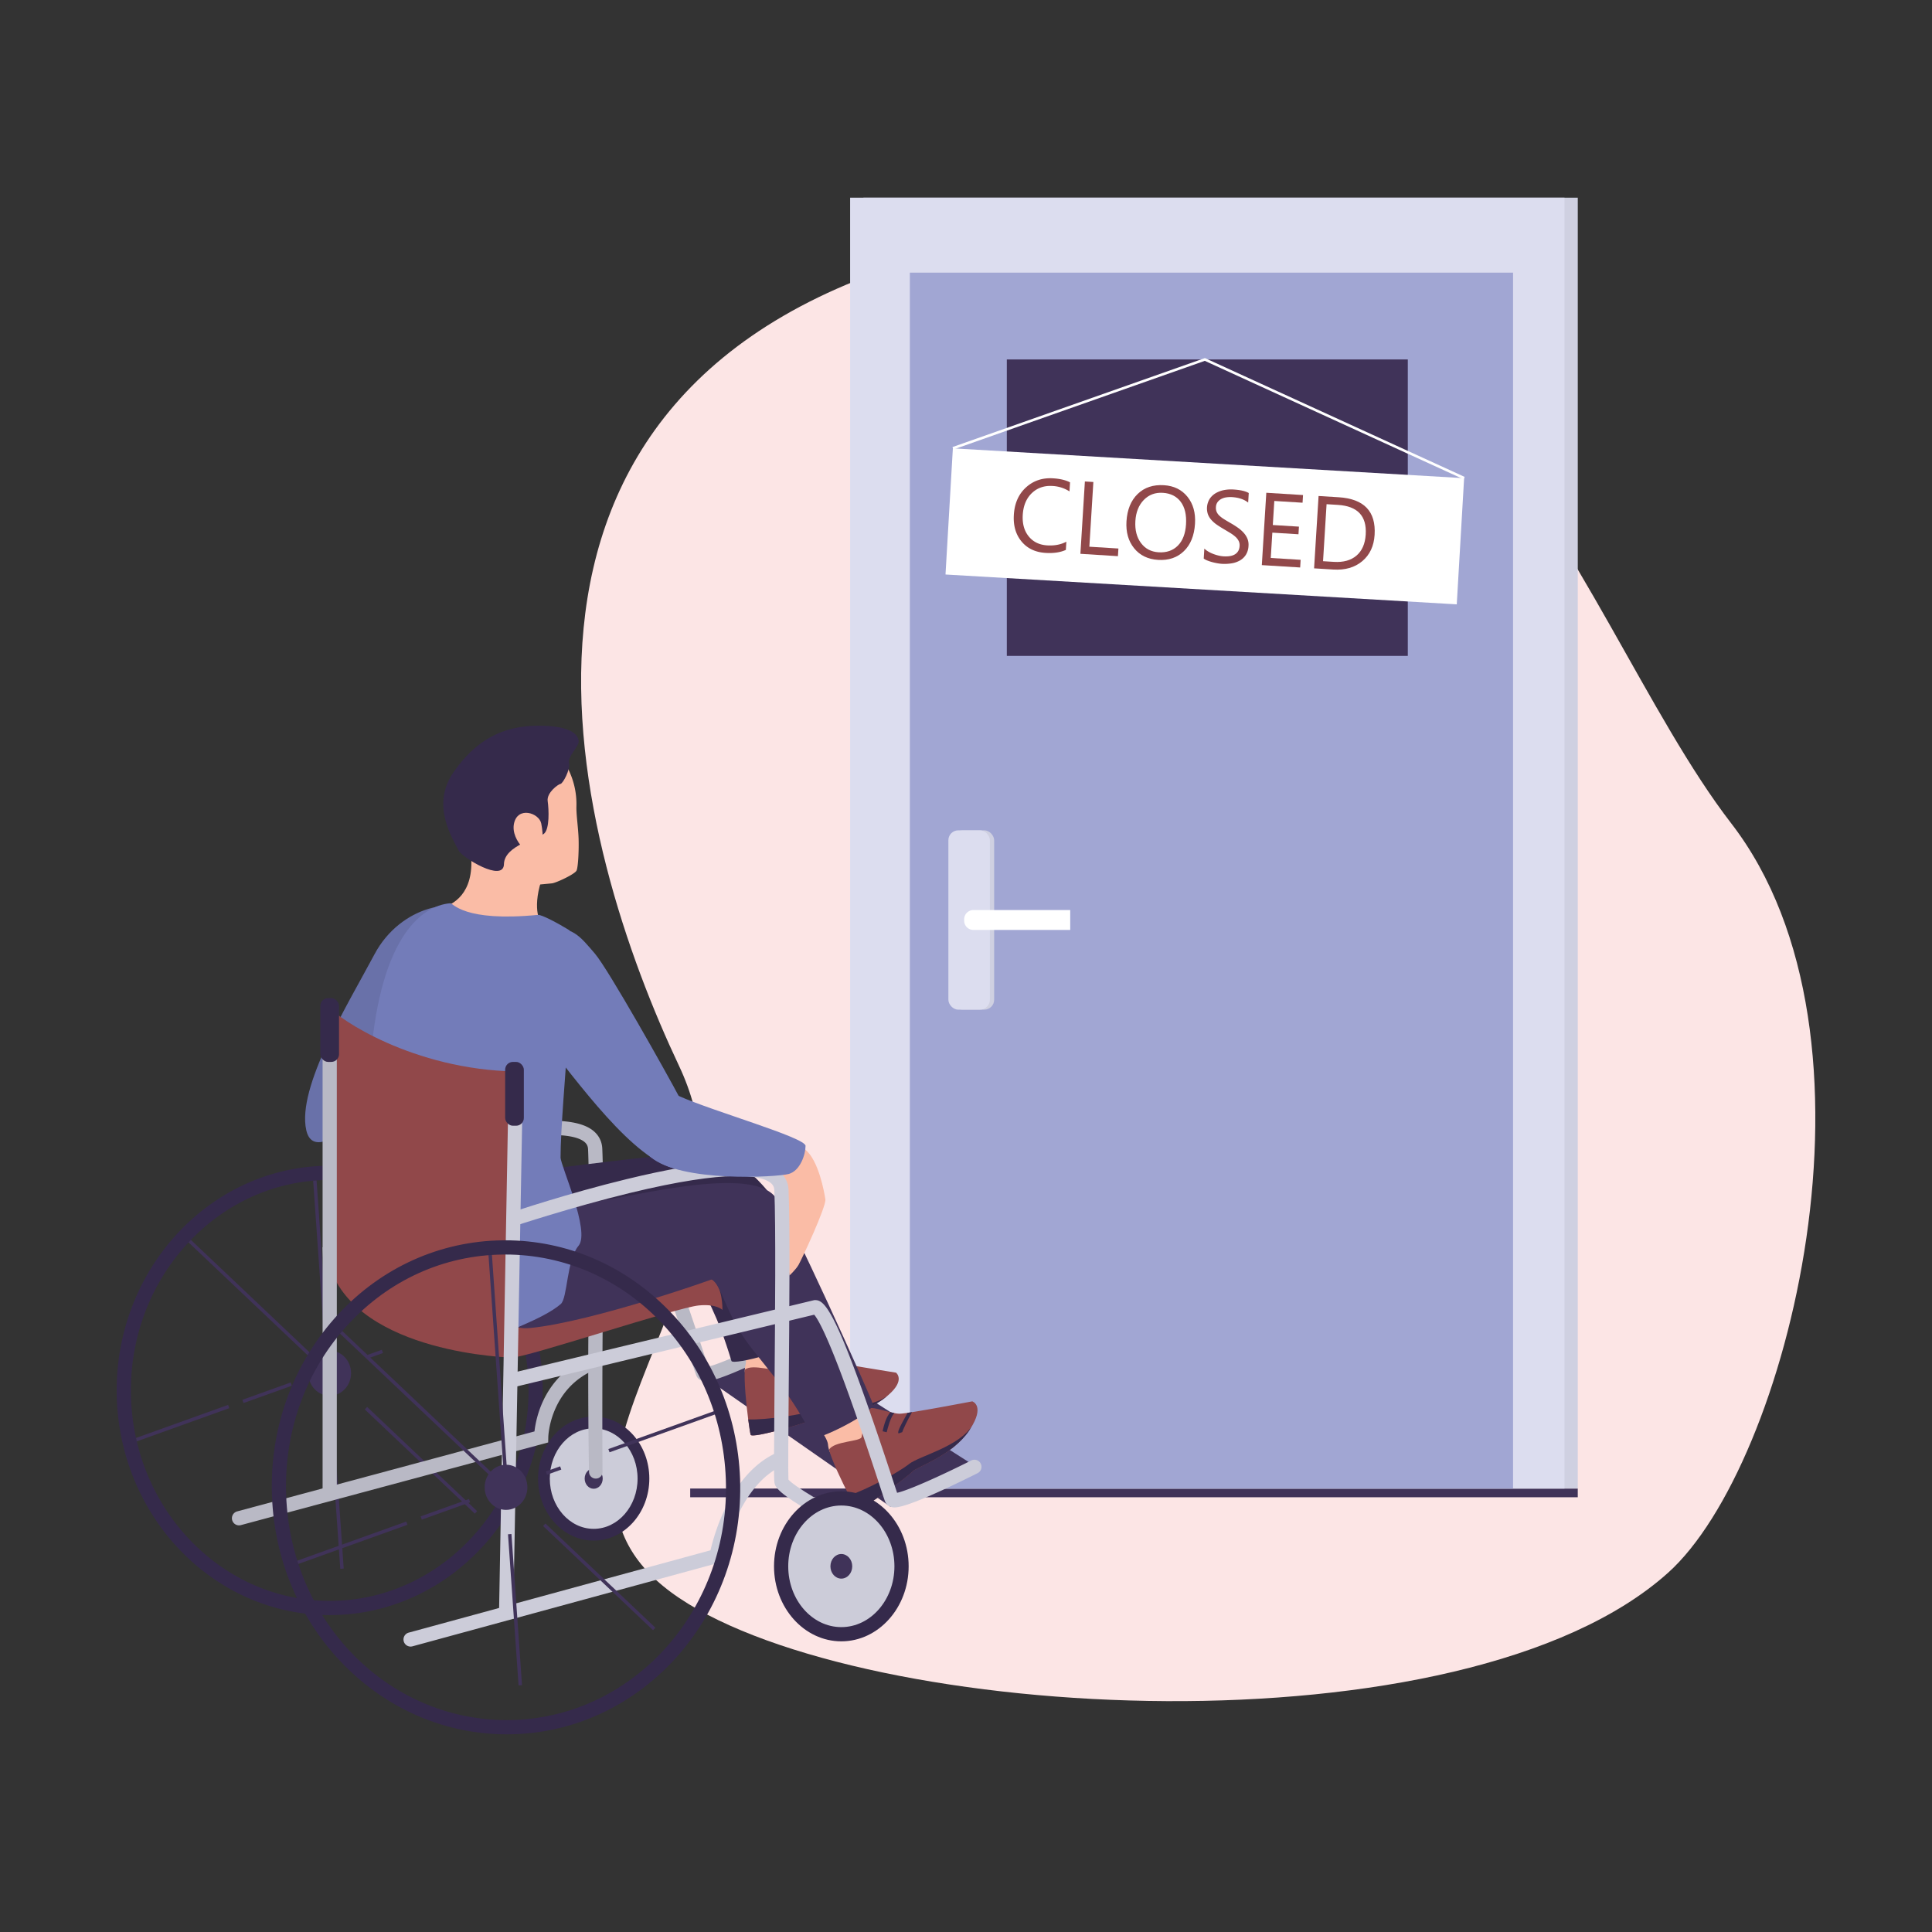 <?xml version="1.0" encoding="utf-8"?>
<svg xmlns="http://www.w3.org/2000/svg" data-name="Layer 1" id="Layer_1" viewBox="0 0 2452.79 2452.79">
  <rect x="0" y="0" width="2452.79" height="2452.79" fill="#333333" stroke="none"/>
  <defs>
    <style>.cls-1{fill:#fce5e5;}.cls-2{fill:#403359;}.cls-3{fill:#cfd0e1;}.cls-4{fill:#dcddef;}.cls-5{fill:#a1a6d3;}.cls-12,.cls-6{fill:#fff;}.cls-7{fill:#91484a;}.cls-8{fill:#ccccd9;}.cls-9{fill:#352a4b;}.cls-10{fill:#b9b9c5;}.cls-11{fill:#fabca6;}.cls-12{stroke:#231f20;stroke-miterlimit:10;stroke-width:2.86px;}.cls-13{fill:#6971a9;}.cls-14{fill:#737cb9;}</style>
  </defs>
  <path class="cls-1" d="M2117.75,1996.69c151.91-136.39,289.49-680.11,80.21-951.31s-355.7-893.81-999.08-725.74-465.56,761-336.75,1033.68-235.76,516.54,0,675.34S1858,2229.9,2117.75,1996.69Z"/>
  <rect class="cls-2" height="11.08" width="1126.81" x="876.25" y="1889.78"/>
  <rect class="cls-3" height="1638.85" width="906.94" x="1096.14" y="250.97"/>
  <rect class="cls-4" height="1638.85" width="906.94" x="1079.28" y="250.97"/>
  <rect class="cls-5" height="1543.67" width="765.78" x="1155.13" y="346.14"/>
  <rect class="cls-2" height="376.36" width="509.08" x="1278.21" y="456.35"/>
  <rect class="cls-3" height="227.61" rx="12.51" transform="translate(2471.59 2335.97) rotate(180)" width="52.69" x="1209.45" y="1054.18"/>
  <rect class="cls-4" height="227.61" rx="12.51" transform="translate(2460.75 2335.97) rotate(180)" width="52.69" x="1204.03" y="1054.18"/>
  <path class="cls-6" d="M1224.05,1155.34h122.88a11.77,11.77,0,0,1,11.77,11.77v1.74a11.77,11.77,0,0,1-11.77,11.77H1224.05a0,0,0,0,1,0,0v-25.29A0,0,0,0,1,1224.05,1155.34Z" transform="translate(2582.76 2335.97) rotate(-180)"/>
  <rect class="cls-6" height="160.45" transform="translate(41.48 -87.9) rotate(3.34)" width="650.17" x="1204.54" y="587.91"/>
  <polygon class="cls-6" points="1858.15 608.45 1529.55 458.12 1210.3 570.67 1209.22 567.58 1529.71 454.59 1530.31 454.87 1859.51 605.48 1858.15 608.45"/>
  <path class="cls-7" d="M1353.16,698.15q-10.52,4.74-25.69,3.8-19.6-1.22-30.6-14.56t-9.73-33.84q1.36-22,15.46-34.8t34.47-11.49q13.07.81,21.41,5.12l-.71,11.47a43.92,43.92,0,0,0-21.43-6.86q-15.83-1-26.31,9t-11.58,27.63q-1,16.78,7.53,27.32t23.5,11.45q13.83.86,24.33-4.67Z"/>
  <path class="cls-7" d="M1419.28,706.1l-47.65-3,5.7-91.85,10.76.67L1383,694.08l36.89,2.29Z"/>
  <path class="cls-7" d="M1470.3,710.81q-19.53-1.21-30.49-14.81t-9.67-34.23q1.38-22.17,14.17-34.61T1477.73,616q19,1.17,29.85,14.7t9.55,34.22q-1.39,22.49-14.12,34.81T1470.3,710.81Zm6-85.14q-14.47-.9-24.15,9t-10.73,26.86q-1,17,7.11,27.86t22.32,11.77q15.12.93,24.44-8.39t10.43-27.06q1.13-18.2-6.72-28.64T1476.35,625.67Z"/>
  <path class="cls-7" d="M1528.21,709.13l.78-12.68a24.79,24.79,0,0,0,5,3.78,41.82,41.82,0,0,0,6.25,3,50.47,50.47,0,0,0,6.65,2.06,38.31,38.31,0,0,0,6.24,1q9.93.62,15.06-2.76t5.55-10.3a12.36,12.36,0,0,0-1.23-6.57,18.15,18.15,0,0,0-4.2-5.31,44.59,44.59,0,0,0-6.55-4.77q-3.81-2.32-8.21-4.92-4.66-2.73-8.67-5.49a39,39,0,0,1-6.89-6,23,23,0,0,1-4.42-7.13,23.34,23.34,0,0,1,2.23-19.79,23.7,23.7,0,0,1,7.71-7.2,33,33,0,0,1,10.49-3.86,47,47,0,0,1,11.79-.74q13.58.84,19.58,4.49l-.75,12.1q-7.79-6.13-20.53-6.93a35.18,35.18,0,0,0-7.09.3,19.89,19.89,0,0,0-6.42,2,13.79,13.79,0,0,0-4.75,4,11.31,11.31,0,0,0-2.13,6.3,13.14,13.14,0,0,0,.93,6.16,15.07,15.07,0,0,0,3.59,4.92,38.25,38.25,0,0,0,6,4.49q3.55,2.21,8.22,4.88t9,5.7a43.17,43.17,0,0,1,7.38,6.44,26.49,26.49,0,0,1,4.84,7.56,20.42,20.42,0,0,1,1.39,9.22,23.16,23.16,0,0,1-3.38,11.33,21.81,21.81,0,0,1-7.64,7.21,31.35,31.35,0,0,1-10.68,3.62,57.17,57.17,0,0,1-12.5.54,49.9,49.9,0,0,1-5.36-.69c-2.12-.37-4.28-.84-6.47-1.43a55.79,55.79,0,0,1-6.21-2.05A19.62,19.62,0,0,1,1528.21,709.13Z"/>
  <path class="cls-7" d="M1650.64,720.45l-48.68-3,5.69-91.85,46.63,2.89-.6,9.74L1617.81,636l-1.9,30.55,33.19,2.05-.61,9.68-33.18-2.06-2,32.15,37.92,2.35Z"/>
  <path class="cls-7" d="M1668.31,721.55l5.7-91.85,25.36,1.57q48.56,3,45.78,47.78-1.32,21.27-15.61,33.34t-36.89,10.67Zm15.85-81.45-4.48,72.38,13.71.85q18.06,1.13,28.71-7.93t11.76-26.79q2.19-35.29-35.35-37.62Z"/>
  <ellipse class="cls-8" cx="753.72" cy="1877.16" rx="63.18" ry="71.26"/>
  <ellipse class="cls-2" cx="753.72" cy="1877.16" rx="11.45" ry="12.91"/>
  <path class="cls-9" d="M753.72,1955.88c-39,0-70.64-35.32-70.64-78.72s31.69-78.72,70.64-78.72,70.64,35.31,70.64,78.72S792.67,1955.88,753.72,1955.88Zm0-142.52c-30.72,0-55.72,28.62-55.72,63.8s25,63.8,55.72,63.8,55.72-28.62,55.72-63.8S784.44,1813.36,753.72,1813.36Z"/>
  <polygon class="cls-2" points="988.4 1702.1 889.55 1744.97 1130.36 1912.82 1243.94 1865.15 988.4 1702.1"/>
  <path class="cls-9" d="M667.11,1652.81c-.57-1.35-1.09-2.71-1.66-4v0C623.1,1549.39,528.42,1480,418.57,1480c-6,0-12,.22-17.92.66-1.45,0-2.89.17-4.33.3-64.83,5.6-123.22,35.41-167.07,80.78l-3,3.15c-48.26,51.54-78.12,122.35-78.12,200.33a299.12,299.12,0,0,0,7.44,66.49c.3,1.44.65,2.84,1,4.28,29.9,123.13,136,214.45,262,214.45,149.14,0,270.44-128,270.44-285.22A297.07,297.07,0,0,0,667.11,1652.81Zm-248.54,379.6c-118.11,0-217.55-86.34-244.92-202.52-.35-1.44-.65-2.89-1-4.29a282.47,282.47,0,0,1-6.47-60.36c0-73.17,27.93-139.62,73.17-187.92q1.44-1.58,3-3.14c40.78-42.19,95-69.94,155.22-75.19,1.44-.13,2.88-.26,4.32-.3,5.51-.44,11.06-.62,16.66-.62,102,0,190.06,64.39,229.83,156.8.57,1.35,1.18,2.71,1.71,4.06A278.82,278.82,0,0,1,671,1765.24C671,1912.55,557.75,2032.41,418.57,2032.41Z"/>
  <path class="cls-10" d="M895.73,1753.59a13.36,13.36,0,0,1-5.1-.95,10.92,10.92,0,0,1-6.45-6c-.95-2.21-3.27-9.23-8.89-26.29-9.93-30.19-26.56-80.71-43.18-125.67-23.86-64.57-34.34-81.36-38.2-85.71l-383.6,92.46-.76-17.82,384.61-93.26h1.08c13.22,0,28.8,16.58,97.2,224.35,2.7,8.21,5.16,15.68,6.72,20.29,15.12-3.19,62.46-24.73,102.06-45.08l8.25,16.06c-.25.12-25.19,12.92-51.37,25C917.15,1749.85,902.45,1753.59,895.73,1753.59Z"/>
  <path class="cls-10" d="M756.38,1877.16a8.52,8.52,0,0,1-8.55-8.3c-.69-26.66-1.38-110.66-.85-175.09.69-84.53,1.55-189.75-.39-234.74-.19-4.45-2.05-7.64-6-10.36-11.77-8.07-50.46-17-177.23,13.75-73.58,17.85-141.21,40.64-141.89,40.87l-5.78-17.1c.68-.23,69.07-23.27,143.41-41.31,103.31-25.07,166-28.7,191.7-11.1,8.61,5.91,13.39,14.37,13.83,24.47,2,45.46,1.1,150.93.41,235.67-.37,45.08-.48,144.53-.09,174.62a8.52,8.52,0,0,1-8.55,8.62Z"/>
  <path class="cls-2" d="M466.13,1786.18l-3,3.19,139.62,132.27,3-3.15Zm-47.26-44.76L414.2,1737l.43,6.17,4.33-.31Z"/>
  <path class="cls-2" d="M424.86,1747.1l-3,3.19-182.5-173q1.44-1.58,3-3.14L414.2,1737l.43,6.17,4.33-.31-.09-1.44Z"/>
  <path class="cls-2" d="M291.06,1787.75l-117.41,42.14c-.35-1.44-.65-2.89-1-4.29l116.93-42Z"/>
  <path class="cls-2" d="M309.17,1781.24l-1.48-4.11,61.35-22,1.47,4.12Zm158.94-57-1.48-4.11,18.12-6.51,1.48,4.12Z"/>
  <path class="cls-2" d="M650.11,1658.93l-102.55,36.76-1.44-4.1,102.28-36.72C649,1656.22,649.58,1657.58,650.11,1658.93Z"/>
  <path class="cls-2" d="M422.94,1799.55l-4.37.31L432,1991.71l4.37-.31Zm-4.07-58.13L414.2,1737l.43,6.17,4.33-.31Z"/>
  <path class="cls-2" d="M418.87,1741.42,414.2,1737l-16.61-238c1.44-.13,2.88-.26,4.32-.3Z"/>
  <path class="cls-10" d="M294.76,1929.86h0a9,9,0,0,1,6.37-11.06l377.42-101.51c2.16-18.93,13.24-71.27,70.08-95.2l7,16.64c-57.86,24.36-59.54,85.15-59.55,85.76l-.12,6.8L305.81,1936.23A9,9,0,0,1,294.76,1929.86Z"/>
  <path class="cls-11" d="M1003.88,1745.87c6.44-3.22,9.14-30.87,5.51-37.71l0-.05c-3.65-6.89-32.82-98.57-32.82-98.57s-67.27,15.28-57.69,38.81c6.25,15.43,32.17,68.4,27.64,84.34a31.3,31.3,0,0,0-.9,6.27h-.05C943.8,1761.6,993.57,1751.05,1003.88,1745.87Z"/>
  <path class="cls-7" d="M953,1821.52c1.65,5.3,73.29-15.73,83.6-20.9,6.44-3.23,54-1.77,84.72-24.4q3.62-2.68,6.43-5.13c.14-.1.32-.28.46-.38,21.53-18.83,9.31-28.06,9.31-28.06s-81.45-12.77-92-16.4-34.09-25.56-36.07-18.09c-1.45,5.45-16.86,24.13-19.23,29.4-2.61,5.63-35.06-7.13-44.56,1.4h-.05c-1.15,14.83,1.75,43.63,4.3,63.07C951.22,1812.25,952.48,1819.88,953,1821.52Z"/>
  <path class="cls-9" d="M953,1821.52c1.65,5.3,73.29-15.73,83.6-20.9,6.44-3.23,54-1.77,84.72-24.4q3.62-2.68,6.43-5.13c-25.23,20.39-76.92,14-92.69,19.31S972.71,1803,949.9,1802l0,0C951.22,1812.25,952.48,1819.88,953,1821.52Z"/>
  <path class="cls-12" d="M1022.06,1742.78c2.72-4.18,11.06-15.57,16.85-18.07l-2.12-4.89c-8.3,3.58-18.11,18.37-19.2,20Z"/>
  <path class="cls-12" d="M1040.7,1749.35c1-1.82,10.82-10.61,19.67-18l-3.44-4.08c-22.28,18.74-21.82,20.22-21.24,22.09l5.1-1.58-2.55.79Z"/>
  <path class="cls-9" d="M954,1490.39c12.59,23.49,55.87,198.53,57,210.25s-80.53,33.26-82.38,27.15c-17.93-59.35-31-79.12-54.94-126.42s-21.05-85.07-32.48-95.39S954,1490.39,954,1490.39Z"/>
  <path class="cls-7" d="M649.83,1723.53c19.17,0,208-63.26,237.27-66.18,22.59-2.25,30.08,5.64,30.08,5.64s.69-31.21-13.57-38.73-208.28,6-208.28,6l-102.28,69.26Z"/>
  <path class="cls-13" d="M602.34,1228.85c12.5-25.42,20.4-39.63,0-65.91s-93.57-14-126.83,48.45-98.91,169-86.69,223.4,104.71-51.46,126.57-78.34S590.74,1252.43,602.34,1228.85Z"/>
  <path class="cls-11" d="M598.11,1086.11c3.75,48.45-22.61,62.85-39.48,67.1s80.26,26.57,95,27.42,33.39-8.52,33.39-8.52-11.83-15.67,0-53.58S653.19,1040,653.19,1040Z"/>
  <path class="cls-11" d="M636.75,1105.21c14,18.35,22.92,19.16,27.5,19.26s31.08-2.45,36.43-3,29.28-11.72,31.32-16.3,3.06-26.49,2.55-40.75-3-29.85-2.75-40.55a99.52,99.52,0,0,0-12.89-52.09c-12.22-21.9-60.77-44.89-105.08-7.7S636.75,1105.21,636.75,1105.21Z"/>
  <path class="cls-9" d="M582.24,1079.74c-7.35-14.94-35.55-57-6.82-98.82s63.36-59.59,108.19-59.59,50.69,13.24,51.07,19.86-14.4,19.36-12.36,27.51-7.64,26-10.7,26.49-17.82,11.2-16.3,21.9,2.55,35.15-4.58,41.26-50.43,14.77-50.94,38.71S586.57,1088.53,582.24,1079.74Z"/>
  <path class="cls-11" d="M687.17,1045.61c-2.64-13.65-30-22.41-34.63,0s23.94,46.36,30.56,38.21S690.23,1061.4,687.17,1045.61Z"/>
  <path class="cls-9" d="M702.85,1483.25c83.47-10.15,175.65-22.56,206.84-18S973.64,1511,973.64,1511s-58.72,68.15-103.84,73.79-191.49,15.27-214.76,9.33-40.18-11.59-40.18-26.25S702.85,1483.25,702.85,1483.25Z"/>
  <path class="cls-2" d="M673.52,1685.93c77-7.47,240.76-63.92,250.11-69.56s95.08-54.73,60.11-97.31-207.19,7.81-239.53,7.44S584.4,1694.58,673.52,1685.93Z"/>
  <path class="cls-14" d="M683,1161.49c-94.52,9.24-107.9-15.06-111.28-14.77-38.52,3.21-91.73,46.85-102,209.38-3.63,57.45,157.49,347.38,162.1,341.44s57.19-22.19,80.12-42c8.7-7.53,7.32-55.81,22.59-74s-22.86-101.64-22.86-112.19c0-67.48,24.24-280.29,10.76-288.61S687.6,1161,683,1161.49Z"/>
  <path class="cls-14" d="M755.12,1210.5c-18.51-21.44-29.94-37.57-62.09-29.12s-49.46,80.65-5,135.67,116.83,157.13,171.69,167.17,19.64-59.37,3.45-90S772.29,1230.4,755.12,1210.5Z"/>
  <path class="cls-11" d="M1109.65,1827.38c5-5.21-1.84-32.15-7.57-37.35l0,0c-5.76-5.24-64.24-81.65-64.24-81.65s-58.13,37.14-41.15,56c11.1,12.42,53.42,53.49,54.55,70a31.09,31.09,0,0,0,1.28,6.2l0,0C1058.44,1862.51,1101.7,1835.73,1109.65,1827.38Z"/>
  <path class="cls-7" d="M1087.37,1915.78c3.34,4.43,63.64-39.6,71.59-48,5-5.21,50.19-19.93,71.47-51.62,1.66-2.51,3.09-4.84,4.31-7,.1-.15.21-.37.31-.51,13.88-25-.74-29.55-.74-29.55s-81,15.54-92.16,15.71-40.74-12.52-40.07-4.81c.48,5.61-7.7,28.4-8.15,34.17-.55,6.18-35.4,5.15-41.45,16.39l0,0c3.94,14.35,16.41,40.46,25.39,57.89C1082.56,1907.66,1086.33,1914.41,1087.37,1915.78Z"/>
  <path class="cls-9" d="M1087.37,1915.78c3.34,4.43,63.64-39.6,71.59-48,5-5.21,50.19-19.93,71.47-51.62,1.66-2.51,3.09-4.84,4.31-7-16.84,27.72-67.66,39.16-80.69,49.54s-54.39,33-76.19,39.75l0,0C1082.56,1907.66,1086.33,1914.41,1087.37,1915.78Z"/>
  <path class="cls-9" d="M1125.72,1818.31c1.14-4.85,5.14-20,9.74-24.26l-4.83-1.2c-6.6,6.19-9.65,22.29-10.11,24.23Z"/>
  <path class="cls-9" d="M1145.48,1818.18c.37-2.07,6.6-15.33,12.4-25.33l-5.65.86c-12.3,21.76-12.66,24.57-11.48,26.13Z"/>
  <path class="cls-2" d="M983.74,1519.06c16.92,20.6,120.91,251.82,124.3,263.1s-72.52,48.29-75.52,42.66c-29.14-54.72-45.77-71.58-78.49-113.32s-37.2-79.34-50.42-87.24S983.74,1519.06,983.74,1519.06Z"/>
  <path class="cls-7" d="M418.57,1608.47C455.8,1719,649.83,1723.53,649.83,1723.53c-5.64-65.42,5.21-363.24,5.21-363.24-131.28-2.25-226.32-67.68-236.47-81.22Z"/>
  <polygon class="cls-8" points="651.5 2053.5 633.39 2056.53 646.02 1360.13 664.07 1360.46 651.5 2053.5"/>
  <path class="cls-8" d="M512.58,2083.77h0a9,9,0,0,1,6.33-11.07L902,1968.21c5.06-21.85,27-99.85,86.17-124.79l7,16.64c-58.79,24.75-76.45,116.15-76.62,117.06l-1,5.57L523.66,2090.1A9,9,0,0,1,512.58,2083.77Z"/>
  <path class="cls-11" d="M1022.35,1459.41c17.16,14.26,24.05,54,25.5,63.09s-30.47,77.27-34.1,83.44-11.52,13.42-11.52,13.42-13.88-119-13.88-125.34S1015,1453.34,1022.35,1459.41Z"/>
  <path class="cls-8" d="M1080,1947.39c-.22-.12-23-11.91-45.72-25-45.56-26.32-50.18-34.08-51.12-40.31-.77-5.16-.58-36.83.11-119.35.78-92,1.75-206.59-.2-251.62-.19-4.44-2-7.64-6-10.35-11.77-8.07-50.46-17-177.23,13.75-73.57,17.85-147,42.14-147.67,42.37v-18.61c.69-.23,69.08-23.26,143.41-41.3,103.31-25.08,166-28.7,191.7-11.1,8.61,5.9,13.4,14.36,13.83,24.46,2,45.5,1,160.3.22,252.55-.46,54.45-.89,106-.38,115.5,6.57,8.26,49.79,33.59,87.35,53Z"/>
  <path class="cls-8" d="M1135.46,1913.76a13.17,13.17,0,0,1-5.1-1,10.92,10.92,0,0,1-6.45-6c-1-2.21-3.26-9.22-8.88-26.29-9.94-30.19-26.57-80.71-43.19-125.67-23.85-64.57-34.34-81.35-38.19-85.7L650,1761.64l-4.23-17.55,388.08-93.53H1035c13.23,0,28.8,16.58,97.2,224.35,2.7,8.21,5.16,15.68,6.72,20.29,14.11-3,56.31-22,94.06-41a9,9,0,0,1,12.1,3.91h0a9,9,0,0,1-4,12.17c-9.5,4.76-26.12,13-43.27,20.88C1156.88,1910,1142.18,1913.76,1135.46,1913.76Z"/>
  <ellipse class="cls-2" cx="418.57" cy="1743.32" rx="27.13" ry="28.66"/>
  <polygon class="cls-10" points="427.6 1888.23 409.55 1892.48 409.55 1279.07 427.6 1279.07 427.6 1888.23"/>
  <path class="cls-2" d="M829.08,2069.65,689.46,1937.37l3-3.17,139.61,132.28ZM648.21,1898.29,426.09,1687.84l3-3.18,222.12,210.45Z"/>
  <rect class="cls-2" height="4.37" transform="translate(-635.8 265.4) rotate(-19.74)" width="152.99" x="368.16" y="1957.35"/>
  <path class="cls-2" d="M535.52,1929.25l-1.48-4.12,61.35-22,1.47,4.11Zm158.94-57L693,1868.1l18.12-6.5,1.48,4.11Z"/>
  <rect class="cls-2" height="4.37" transform="translate(-563.71 392.25) rotate(-19.74)" width="152.99" x="768.69" y="1813.62"/>
  <path class="cls-2" d="M658.35,2139.71l-13.41-191.86,4.36-.31,13.42,191.87ZM641,1891.16l-21.34-305.23,4.36-.31,21.34,305.24Z"/>
  <ellipse class="cls-2" cx="642.42" cy="1888.23" rx="27.13" ry="28.66"/>
  <path class="cls-9" d="M643.4,2201.82c-77.33,0-150.73-31.25-206.68-88s-88.43-133-91.43-214.68c-3.07-83.61,24.88-163.38,78.72-224.61s127.43-96.78,206.89-99.7c3.5-.13,7-.19,10.53-.19,77.34,0,150.74,31.24,206.69,88s88.42,133,91.42,214.68c6.36,172.81-121.77,318.29-285.6,324.32C650.44,2201.76,646.89,2201.82,643.4,2201.82Zm-2-609.13c-3.27,0-6.59.07-9.87.19-74.45,2.73-143.35,36-194,93.58s-77.13,133-74.23,212c5.88,160,128.9,285.28,280.07,285.28,3.27,0,6.6-.06,9.87-.18,153.89-5.66,274.22-142.76,268.24-305.62C915.63,1718,792.6,1592.69,641.43,1592.69Z"/>
  <ellipse class="cls-8" cx="1068.12" cy="1988.53" rx="76.44" ry="86.21"/>
  <ellipse class="cls-2" cx="1068.12" cy="1988.53" rx="13.85" ry="15.62"/>
  <path class="cls-9" d="M1068.12,2083.77c-47.13,0-85.46-42.73-85.46-95.24s38.33-95.24,85.46-95.24,85.46,42.72,85.46,95.24S1115.24,2083.77,1068.12,2083.77Zm0-172.43c-37.17,0-67.41,34.62-67.41,77.19s30.24,77.19,67.41,77.19,67.41-34.63,67.41-77.19S1105.29,1911.34,1068.12,1911.34Z"/>
  <rect class="cls-9" height="81.02" rx="9.85" width="23.73" x="641.32" y="1348.17"/>
  <rect class="cls-9" height="81.02" rx="9.85" width="23.73" x="406.7" y="1267.14"/>
  <path class="cls-14" d="M861.62,1391.32c43.11,19.45,161.08,52.82,161.08,63.46s-6.7,31.55-21.25,35.61-137.15,11.31-175.67-21.65S837.81,1380.57,861.62,1391.32Z"/>
</svg>